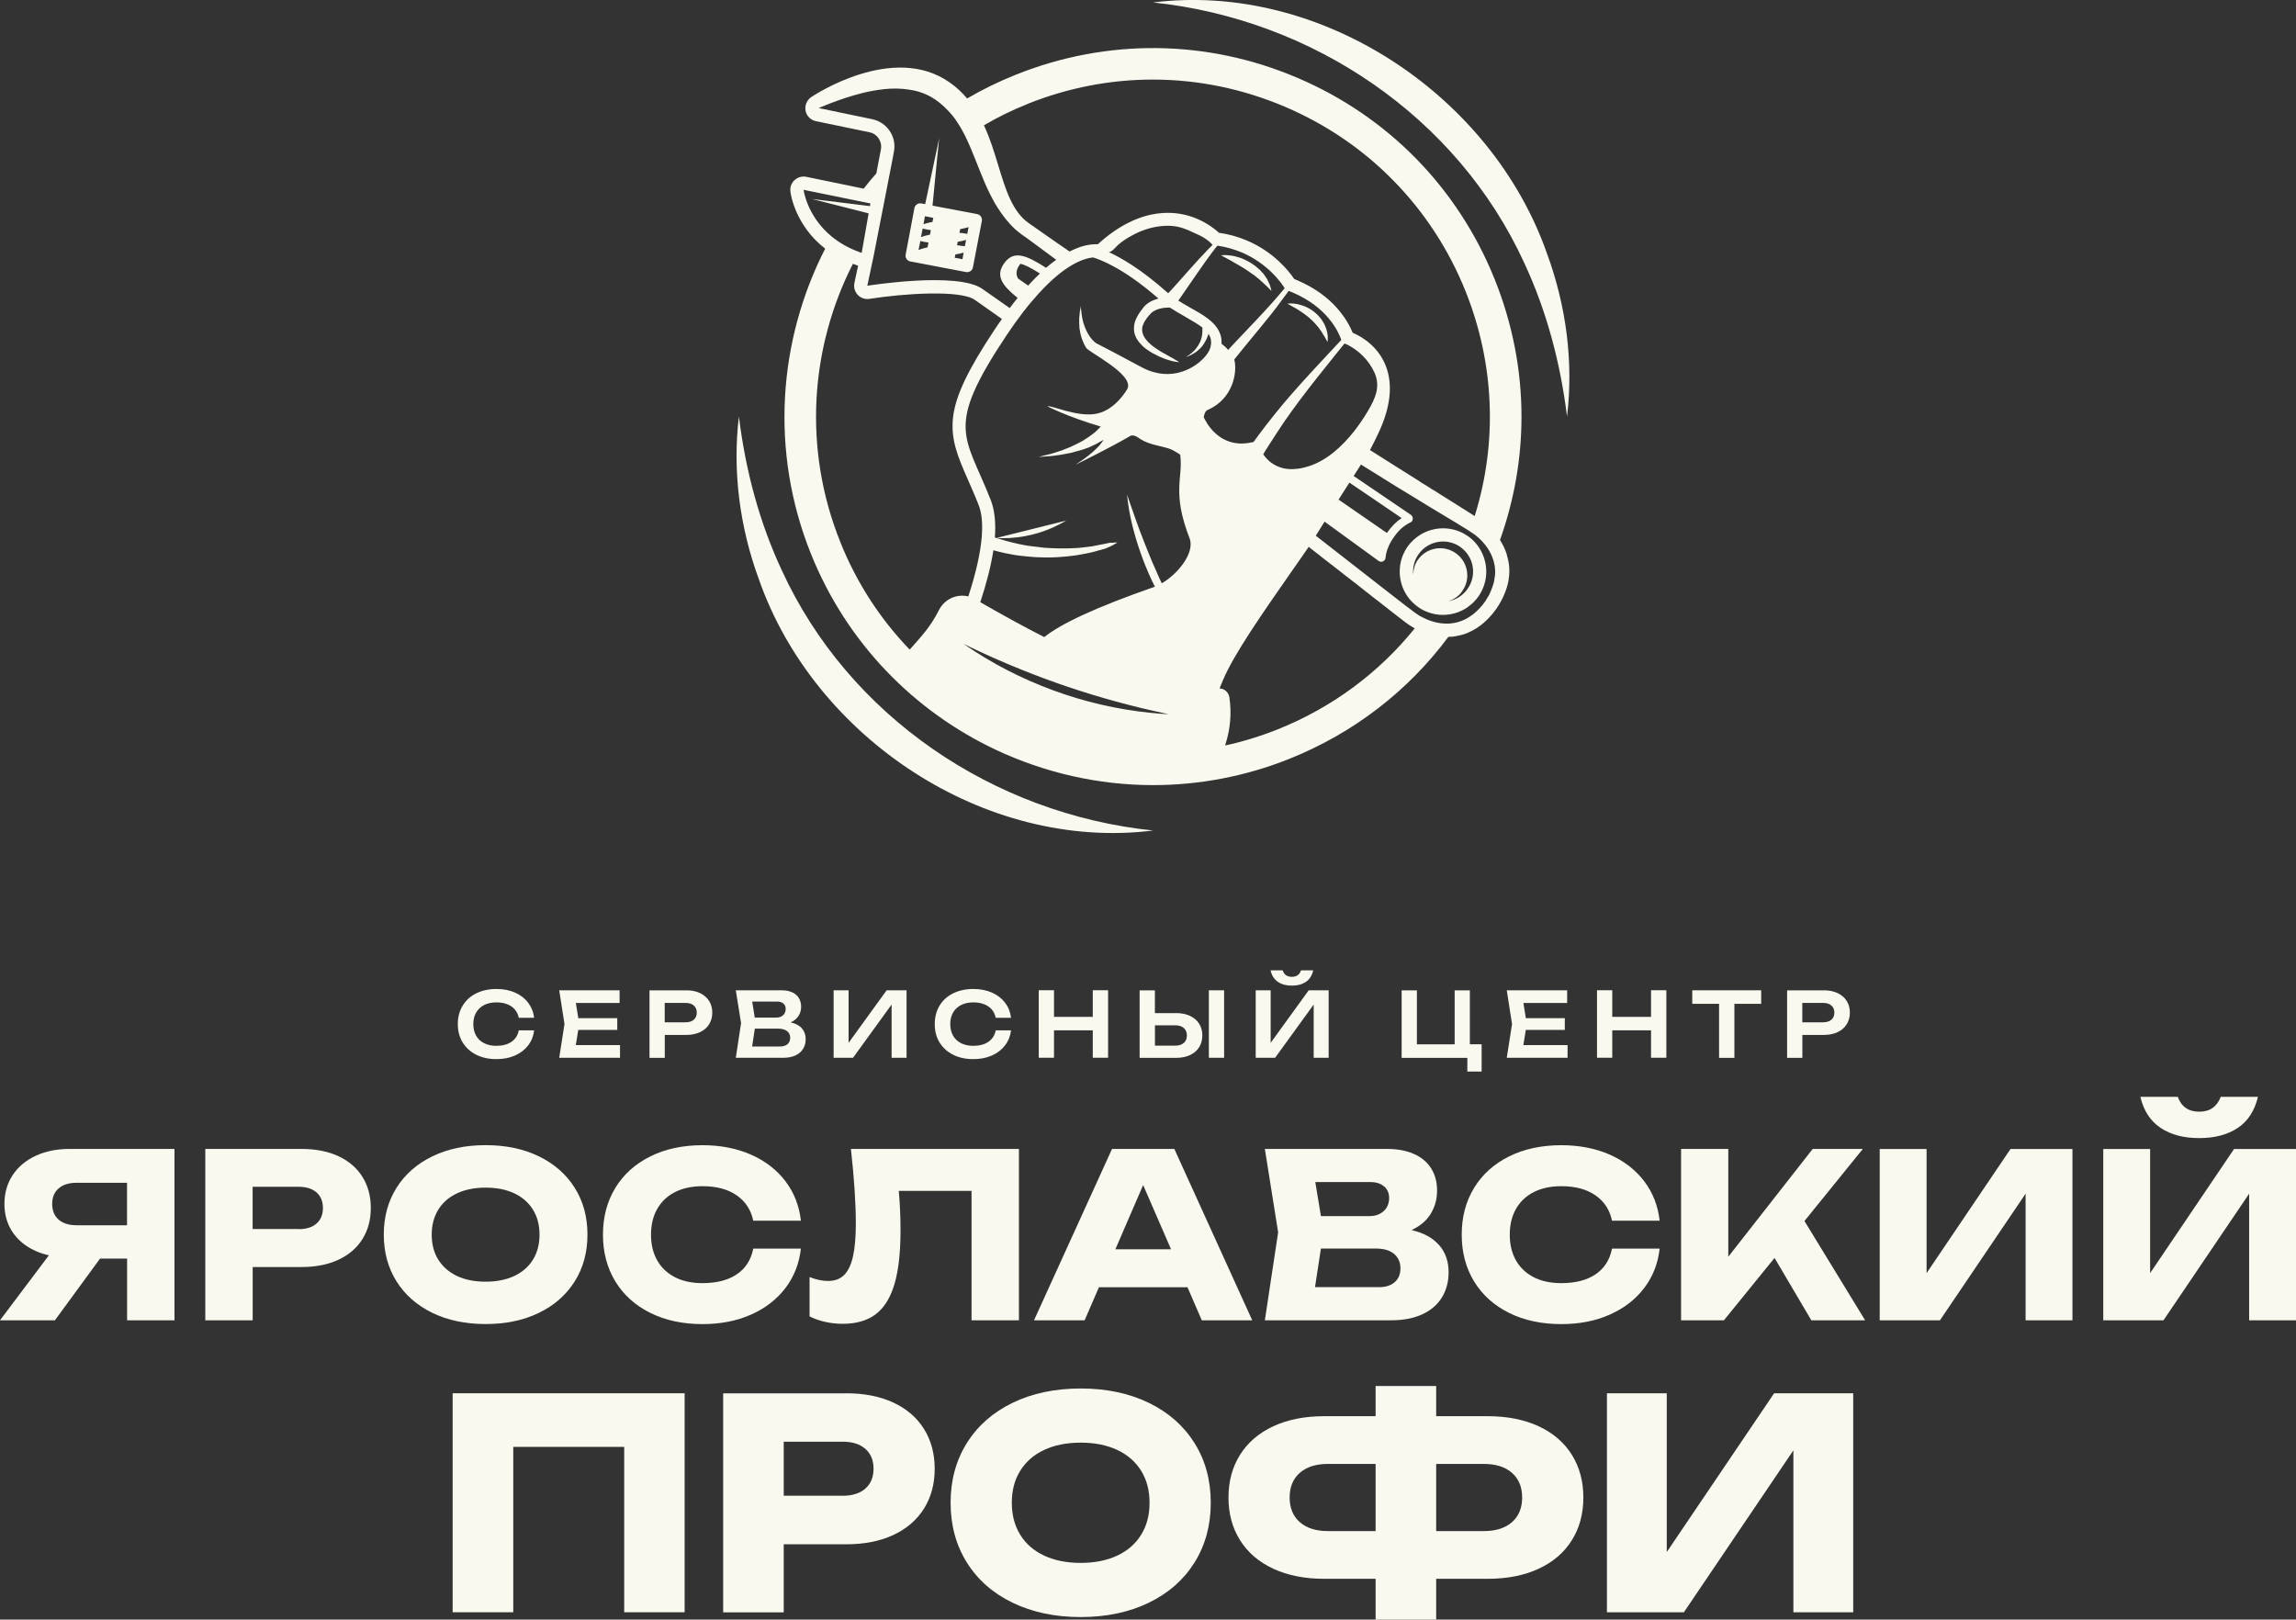<?xml version="1.0" encoding="UTF-8"?> <svg xmlns="http://www.w3.org/2000/svg" id="Layer_2" data-name="Layer 2" viewBox="0 0 383.72 270.68"><rect x="0" y="0" width="383.72" height="270.68" fill="#333333" stroke="none"/><defs><style> .cls-1 { fill: #faf9ef; stroke-width: 0px; } </style></defs><g id="Layer_1-2" data-name="Layer 1"><g><g><g><path class="cls-1" d="M192.69,138.81c-28.04,3.49-56.55-15.46-65.84-41.93-3.23-8.76-4.46-18.21-3.36-27.27,1.11,9.05,3.44,17.72,7.16,25.69,11.19,24.41,35.4,40.74,62.04,43.5h0Z"></path><path class="cls-1" d="M192.69.41c28.04-3.49,56.55,15.46,65.84,41.93,3.23,8.76,4.46,18.21,3.36,27.27-1.11-9.05-3.44-17.72-7.16-25.69C243.54,19.51,219.33,3.18,192.69.41h0Z"></path></g><line class="cls-1" x1="232.22" y1="89.37" x2="231.79" y2="89.08"></line><line class="cls-1" x1="170.17" y1="46.58" x2="169.14" y2="45.87"></line><g><path class="cls-1" d="M216.51,51.51c.2.11.4.24.62.38.22.13.43.29.66.44.22.16.45.32.67.5.21.18.44.35.64.55.1.1.21.19.31.29.09.11.19.21.29.31.2.19.36.42.54.62.19.2.31.42.46.62.16.2.27.4.39.6.11.19.25.36.33.53.08.16.17.31.23.43.14.24.23.38.23.38,0,0,.02-.16.02-.44,0-.14,0-.32,0-.52,0-.2-.06-.42-.1-.66-.05-.24-.11-.5-.22-.77-.11-.26-.2-.56-.38-.82-.16-.27-.32-.56-.54-.8-.11-.13-.21-.26-.32-.38-.11-.12-.24-.23-.36-.35-.24-.23-.51-.43-.78-.61-.27-.19-.56-.33-.83-.47-.28-.12-.55-.25-.83-.32-.27-.09-.52-.15-.76-.2-.24-.05-.46-.07-.66-.09-.2-.01-.37-.02-.51-.01-.28,0-.45.04-.45.04,0,0,.14.08.39.21.24.13.58.32.97.55Z"></path><path class="cls-1" d="M251.83,92.68c-.27-.86-.66-1.67-1.13-2.41,0-.02-.01-.02-.01-.03,2.39-6.7,3.59-13.65,3.59-20.61,0-7.74-1.49-15.49-4.46-22.9-6.12-15.27-17.81-27.24-32.94-33.7-15.12-6.47-31.84-6.66-47.12-.54-2.84,1.14-5.55,2.46-8.13,3.97-.83-.99-1.79-1.9-2.93-2.69-9.42-6.62-22.58,2.1-23.14,2.47-.22.16-.41.34-.56.56-.35.49-.48,1.09-.37,1.71.17.88.86,1.57,1.73,1.74l8.96,1.86c1.3.25,2.16,1.56,1.9,2.87l-.76,4c-.73.83-1.45,1.68-2.12,2.55l-9.6-1.98c-.7-.14-1.43.07-1.94.56-.14.08-.22.22-.32.35-.32.43-.46.98-.38,1.55.02.3.75,5.63,5.81,9.55-7.83,15.32-9.27,33.81-2.39,50.98,6.03,15.02,17.32,26.37,30.92,32.78,8.16,3.84,17.14,5.9,26.31,5.9,7.59-.01,15.34-1.42,22.82-4.43,10.69-4.29,19.78-11.32,26.49-20.35.22,0,.46-.02.69-.03.33-.04.64-.1.98-.17.49-.1.98-.23,1.46-.43.47-.2.94-.44,1.42-.72,1.23-.75,2.41-1.86,3.47-3.35.53-.75.93-1.51,1.26-2.25.49-1.09.78-2.16.87-3.21.03-.36.04-.7.04-1.04-.01-.69-.12-1.35-.28-1.98-.04-.18-.1-.35-.15-.54ZM171.72,17.37c6.79-2.72,13.86-4.07,20.95-4.07,7.52,0,15.03,1.53,22.14,4.57,6.91,2.96,13.05,7.16,18.14,12.39,5.1,5.21,9.18,11.43,11.98,18.41,4.85,12.12,5.37,25.27,1.53,37.58-.57-.37-1.3-.84-2.23-1.41-.78-.51-1.71-1.07-2.74-1.72-.33-.21-.67-.42-1.01-.64-.22-.15-.42-.28-.65-.42-.05-.01-.12-.05-.17-.11-.08-.03-.19-.11-.29-.14-.17-.14-.35-.24-.54-.36-.02-.02-.05-.02-.08-.05-.2-.13-.4-.27-.6-.38-.05-.04-.1-.06-.14-.07-.2-.13-.39-.25-.59-.37-.05-.05-.12-.1-.18-.14-2.41-1.52-5.2-3.26-8.28-5.22.53-1.01,1.03-1.99,1.47-2.96,1.98-4.25,2.37-7.98,1.19-11.06-1.28-3.32-4.02-4.93-5.55-5.59-.85-2.05-3.19-6.18-9.25-8.76-.17-.07-.35-.16-.52-.22-.95-1.41-3.47-4.54-7.9-6.43-1.49-.63-3.04-1.06-4.68-1.3-.7-.65-1.93-1.59-3.65-2.33-3.08-1.32-9.24-2.43-16.6,4.25-1.03-.04-2.54.14-4.39,1.06-.12.04-.22.11-.33.16-2.27-1.55-4.54-3.15-6.83-4.76-2.75-1.92-3.89-5.7-5.1-9.7-.67-2.17-1.36-4.47-2.38-6.64,2.3-1.35,4.74-2.55,7.29-3.56ZM218.77,77.9c-.88.3-1.7.46-2.48.49-1.16.08-2.17-.13-3.07-.59-.97-.49-1.65-1.21-2.1-1.86.11-.2.21-.38.33-.58.02-.03.06-.11.13-.2.54-.86,2.37-3.7,2.96-4.55.85-1.23,1.77-2.51,2.73-3.79,1.9-2.54,3.92-5.03,5.42-6.91.87-1.08,1.57-1.96,2-2.49.14.04.3.1.46.17,1.97,1,3.6,2.6,4.55,4.66,1.05,2.32.17,4.32-1.06,6.39-.72,1.23-1.53,2.41-2.4,3.52-1.96,2.44-4.42,4.75-7.47,5.75ZM225.52,80.66c3.71,2.52,6.79,4.59,8.73,5.93-.86.55-1.67,1.37-2.41,2.41-.01.03-.03.05-.05.08l-8.08-5.58,1.81-2.84ZM185.72,90.68c-.32.05-.66.11-1.08.21-.41.08-.88.16-1.39.27-.24.05-.52.1-.81.16-.25.04-.55.05-.85.1-.58.05-1.19.17-1.84.18-.65.01-1.3.08-1.99.05-.67,0-1.35.01-2.05-.04-.33-.02-.68-.03-1.01-.05-.35-.03-.69-.06-1.02-.12-.68-.05-1.33-.17-1.97-.24-.62-.11-1.22-.22-1.8-.36-.55-.13-1.09-.25-1.59-.39-.69-.19-1.29-.37-1.79-.53,1.3.07,2.95.03,4.8-.32,3.02-.55,5.34-1.69,6.85-2.59l-11.65,2.9s-.05,0-.08-.01c-.06-.03-.11-.05-.18-.08.17-2.39-.02-4.47-.66-6.17-4.3-11.01-7.8-11.93,2.49-27.44,2.03-3.06,3.87-5.4,5.55-7.22,4.24-4.66,7.31-5.77,9-5.97,1.09.32,5.03,1.69,10.96,6.88-.24.06-.5.15-.77.25-.43.17-.92.42-1.36.82-.11.11-.22.22-.33.34-.06.1-.15.2-.22.3-.16.19-.32.41-.48.65-.32.47-.6,1-.8,1.6-.08.32-.13.65-.14.98,0,.35.03.69.13,1,.2.66.55,1.18.97,1.62.39.45.83.82,1.29,1.1.42.31.87.54,1.3.76.42.22.83.41,1.21.55.4.16.75.28,1.08.36.33.1.59.17.85.2.48.08.74.12.74.12,0,0-.21-.19-.64-.41-.2-.13-.45-.28-.74-.43-.29-.16-.6-.34-.94-.53-.36-.19-.74-.39-1.11-.65-.39-.24-.77-.5-1.15-.8-.38-.31-.72-.65-1-1.02-.3-.38-.51-.8-.58-1.2-.04-.21-.05-.41-.04-.63.01-.19.06-.39.15-.59.14-.4.38-.78.65-1.15.16-.18.29-.35.45-.54.1-.07.16-.17.23-.24.05-.05.13-.13.19-.18.24-.19.55-.35.87-.47.65-.23,1.26-.29,1.69-.3.17-.02.29-.02.39-.01.85.55,1.72,1.05,2.59,1.54,1.16.67,2.12,1.23,2.86,1.8.01.16.01.36,0,.6,0,.14-.01.3-.03.48-.02.14-.06.33-.08.5-.07.17-.1.37-.16.54l-.11.28-.14.25c-.07.19-.19.36-.29.51-.11.17-.23.33-.36.48-.11.14-.24.27-.38.39-.11.14-.24.21-.38.32-.11.1-.21.2-.33.27-.11.05-.19.12-.28.16-.08.05-.16.1-.2.14.05-.01.13-.04.21-.08.1-.03.2-.08.32-.11.14-.05.25-.14.4-.19.13-.08.3-.16.46-.27.15-.12.33-.19.48-.34.14-.13.33-.27.48-.42.14-.16.3-.31.43-.5l.2-.27.16-.29c.13-.19.21-.38.31-.58.07-.19.17-.38.23-.56.03-.1.04-.17.07-.27.45.67.57,1.41.31,2.34-.25.97-1.69,2.76-4.02,3.73-1.29.55-3.17.98-5.43.34-.64-.17-1.3-.43-1.99-.8-4.72-2.54-6.82-3.62-7.65-4.04-.12-.1-.27-.2-.38-.33-.06-.08-.16-.16-.22-.22l-.22-.25c-.16-.18-.27-.39-.41-.59-.13-.22-.27-.43-.37-.67-.1-.24-.23-.47-.3-.71-.05-.16-.13-.31-.16-.47-.04-.07-.07-.17-.08-.24-.06-.25-.12-.51-.17-.72-.04-.23-.06-.45-.11-.65-.06-.39-.06-.74-.1-.98-.02-.19-.03-.3-.03-.36-.02.06-.03.18-.05.35-.04.24-.14.58-.15.99-.03.23-.05.46-.07.69v.76c0,.27.03.54.04.84.03.28.11.56.14.85.06.3.15.57.23.86.11.27.19.54.32.81.05.14.12.27.19.38.06.11.12.21.18.32-.06.62,8.33,4.56,6.92,7.03,0,0-1.93,3.46-5.09,4.09-3.22.67-7.69-1.49-8.23-1.22,0,0,3.32,1.74,8.89,3.37-.1.1-.19.2-.28.31-.13.14-.27.27-.41.4s-.29.28-.46.4c-.32.24-.67.52-1.03.75-.19.13-.37.25-.58.38l-.58.33c-.39.23-.83.41-1.24.62-.21.1-.4.2-.6.28-.21.1-.42.16-.62.24-.41.17-.81.34-1.21.45-.36.12-.73.23-1.08.34-.33.11-.64.17-.93.24-.28.07-.53.13-.72.18-.4.11-.64.17-.64.17,0,0,.22-.02.65-.05.22-.02.47-.04.76-.06.28-.02.6-.02.95-.07.37-.05.75-.11,1.17-.16.4-.05.82-.16,1.28-.24.21-.04.43-.07.66-.12.24-.06.47-.13.7-.2.47-.12.92-.23,1.4-.4l.7-.25c.22-.08.45-.19.67-.3.47-.19.89-.42,1.3-.67.21-.11.41-.22.62-.35-1.07,1.85-4.14,3.81-4.73,4.18.75-.36,5.83-2.86,9.1-4.77.05-.04.13-.06.18-.11.28-.05.52-.03.76.07.31.13.57.32.85.51,1.49.95,3.28,1.09,4.91,1.63.34.12.97.46,1.74.97.52,3.94-1.46,6.17,1.56,13.97.95,2.43-1.98,6-4.64,7.53,0,0,0-.01-.01-.01-.17-.37-.35-.74-.52-1.12-.17-.38-.33-.76-.5-1.15-.35-.75-.67-1.53-.98-2.28-.32-.76-.62-1.52-.9-2.24-.28-.73-.55-1.44-.81-2.11-.24-.68-.48-1.32-.69-1.91-.42-1.18-.77-2.17-1.01-2.87-.23-.7-.37-1.1-.37-1.1,0,0,.02.42.12,1.17.05.36.11.81.2,1.32.1.51.19,1.08.34,1.71.13.62.3,1.28.49,1.99.19.7.4,1.44.65,2.2.13.37.25.76.39,1.15.13.39.27.78.42,1.17.3.78.6,1.57.95,2.35.17.38.35.77.52,1.16.19.38.37.75.56,1.14-10.1,3.51-15.79,6.26-18.49,8.42-3.65-1.85-7.22-3.84-10.69-5.83,1.02-3.09,1.78-6.03,2.19-8.68.52.14,1.14.31,1.85.46.53.12,1.09.2,1.72.33.6.08,1.25.18,1.92.23.68.05,1.38.15,2.08.15.34.01.69.03,1.05.03s.72-.01,1.07,0c.71-.01,1.43-.07,2.13-.13.7-.04,1.39-.17,2.05-.23.67-.1,1.29-.24,1.89-.35.3-.07.59-.13.87-.19.29-.08.55-.15.82-.23.5-.15.98-.24,1.39-.4.39-.16.73-.33,1.03-.47.55-.28.84-.5.84-.5,0,0-.37-.01-.99.06ZM170.17,46.58c-.66-1.05,0-2.06.38-2.49.71.14,1.7.66,3.25,1.62-.65.62-1.3,1.28-1.97,2.02l-1.65-1.15ZM198.19,38.29c1.62.8,3.17,1.2,4.47,2.63-.23.23-.53.54-.91.92-.81.83-1.84,1.96-2.86,3.11-1.03,1.15-2.05,2.28-2.81,3.15-.34.37-.62.69-.85.91-.02-.04-.07-.1-.13-.12-4.34-3.86-7.7-5.8-9.84-6.78.42.18,1.36-.97,1.64-1.22.73-.62,1.57-1.16,2.41-1.6,1.46-.8,3.17-1.36,4.89-1.51,1.44-.15,2.92.04,4.26.65-.07-.05-.17-.11-.27-.15ZM203.45,41.06h.01c1.52.21,2.87.64,4.08,1.13,4.37,1.88,6.61,5.08,7.16,5.98-.05.06-.12.14-.19.22-.2.28-.51.6-.82.98-.33.37-.7.81-1.09,1.25-1.61,1.81-3.87,4.17-6.12,6.54-.42.45-.82.88-1.23,1.32-.31-.39-.71-.74-1.1-1.02.04-.67-.06-1.26-.29-1.8-.74-1.88-2.85-3.08-4.93-4.23-.67-.38-1.35-.78-2-1.19.18-.27.41-.59.66-.95.66-.94,1.53-2.22,2.4-3.48.87-1.25,1.74-2.5,2.43-3.42.49-.66.86-1.11,1.04-1.34ZM192.52,118.75c.93.21,1.87.42,2.8.62-1.02-.05-2.05-.13-3.07-.24-11.06-1.11-21.92-5.11-31.07-11.41-.05-.03-.11-.07-.16-.11.05.03.12.05.17.08,10.06,4.9,20.45,8.58,31.32,11.06ZM201.77,70.8h0c-.23-.38-.45-.73-.6-1.06.1-.62.31-1.15.76-1.27,4.05-1.81,4.92-6.13,4.35-8.39.49-.59.97-1.2,1.45-1.8,2.06-2.51,4.17-5.03,5.66-6.98.37-.5.71-.94,1-1.36.31-.39.57-.75.78-1.04.07-.1.13-.2.19-.28.19.06.41.15.58.22,5.9,2.5,7.74,6.57,8.23,7.97-.48.5-1.28,1.36-2.27,2.43-1.64,1.75-3.83,4.11-5.95,6.52-1.07,1.22-2.11,2.46-3.04,3.63-.95,1.19-1.82,2.3-2.54,3.29-.29.38-.55.74-.79,1.08-.03.02-.04.06-.07.1l-.17.05c-.62.14-1.19.21-1.71.22h-.02c-2.91.04-4.76-1.68-5.86-3.33ZM145.76,19.92l-8.94-1.86s.73-.32,2.02-.82c.65-.25,1.44-.53,2.35-.84.89-.29,1.92-.6,3.04-.88,1.12-.27,2.33-.49,3.63-.63,1.26-.13,2.61-.13,3.94.07,1.32.17,2.61.57,3.8,1.24,1.01.57,1.97,1.36,2.82,2.26.12.13.23.25.35.38.48.53.92,1.1,1.29,1.71.41.6.75,1.23,1.09,1.87.07.14.14.27.2.41.59,1.19,1.09,2.43,1.58,3.64.56,1.36,1.06,2.72,1.61,3.99s1.14,2.46,1.75,3.54c.63,1.06,1.27,1.98,1.92,2.76.35.45.72.84,1.06,1.17.25.28.53.51.84.76.49.4.89.7,1.19.89.08.05.17.12.28.19.6.45,1.49,1.11,2.64,1.95.68.51,1.44,1.08,2.3,1.7-.56.39-1.12.85-1.7,1.34-3.36-2.16-5.42-2.98-7.02-.73-1.45,2.08-.35,3.65,2.27,5.76-.45.55-.88,1.11-1.32,1.7-1.54-1.07-3.05-2.14-4.58-3.21-4.18-2.94-19.22-.52-19.22-.52l1.05-4.94,1.26-6.45.38-1.93,1.65-8.49.1-.56c.51-2.51-1.12-4.96-3.64-5.47ZM134.28,31.72l8.58,1.75,2.61.53-.08.45-2.96-.37-6.71-.82,6.19,1.57,3.26.83-.94,5.36-.22,1.24c-.15-.05-.28-.08-.41-.14-1.89-.69-3.38-1.59-4.59-2.58-4.17-3.41-4.71-7.82-4.71-7.82ZM140.43,90.57c-6.28-15.66-5.01-32.51,2.11-46.48.29.12.56.22.87.32l-.62,2.89c-.15.73.07,1.46.57,1.99.49.53,1.23.77,1.95.66,5.89-.93,15.21-1.51,17.6.16,1.52,1.07,3.03,2.14,4.54,3.2-.4.54-.77,1.11-1.17,1.69-4.51,6.8-6.54,11.04-6.99,14.65-.46,3.8.81,6.73,2.43,10.42.55,1.26,1.21,2.72,1.85,4.38.86,2.21,1.08,6.59-1.74,15.23-1.92-.47-3.97.43-4.91,2.29-1.46,2.9-3.05,4.51-4.89,6.6-4.87-5.06-8.85-11.1-11.6-17.99ZM213.61,121.87c-2.92,1.17-5.87,2.07-8.84,2.72l.04-.22c.82-2.51,1.04-5.22.65-7.83-.13-.84-.81-1.44-1.64-1.48.21-.52.4-1.01.6-1.46,1.85-4.33,6.45-10.94,11.32-17.92,1.01-1.42,1.98-2.84,2.98-4.29.21.19.45.36.68.54,0,0,.01,0,.02.02.44.33.87.67,1.29,1,.05.04.07.06.12.11.86.66,1.69,1.29,2.47,1.91.02.02.02.03.05.04.38.28.73.58,1.09.85.06.05.13.11.18.16.36.25.69.52,1.02.77.04.04.07.06.13.11.31.24.64.49.94.72.02.03.05.05.07.06.32.25.63.49.93.73.07.05.13.11.19.16.23.19.48.37.71.55.36.29.71.55,1.05.83.19.15.37.3.57.43.55.43,1.05.85,1.52,1.19.32.25.6.48.88.7.27.2.53.41.76.59.7.53,1.23.93,1.59,1.22.13.08.22.14.3.22.14.08.27.18.42.27.22.15.48.3.74.45-5.98,7.41-13.78,13.22-22.86,16.86ZM249.82,96.34c-.03.35-.11.67-.16.98-.03.14-.07.29-.13.45-.21.69-.49,1.25-.67,1.68-.15.23-.27.45-.37.6-.05.1-.11.18-.15.25-.05.08-.07.14-.07.14-1.38,1.95-2.92,3.01-4.47,3.49-2.13.65-4.27.16-5.96-.7-.24-.12-.49-.25-.71-.38-.18-.11-.38-.24-.55-.37-1.17-.81-7.26-5.64-16.68-12.95l1.47-2.35c4.03,2.95,7.26,5.29,9.02,6.56.31.23.71.18.94-.06.04-.02.06-.06.11-.11.06-.12.12-.23.12-.38.04-.42.14-.91.35-1.48.21-.57.52-1.22,1.03-1.92.12-.18.24-.34.36-.5.24-.31.49-.56.73-.81.48-.45.93-.76,1.33-.99.13-.05.21-.11.31-.15.15-.05.23-.14.31-.24.23-.32.17-.81-.19-1.06-1.85-1.25-5.27-3.57-9.56-6.49l1.22-1.91c.68.41,1.33.82,1.98,1.23,2.57,1.62,5.09,3.16,7.47,4.6.6.37,1.19.72,1.76,1.08.57.35,1.15.7,1.71,1.03,1.11.67,2.22,1.35,3.25,1.96.51.32,1.03.65,1.52.93.16.11.31.2.47.31.08.05.18.11.25.17.23.13.47.31.67.45.86.66,1.56,1.43,2.09,2.22.38.57.67,1.15.87,1.74.1.24.16.49.21.73.06.18.07.39.12.59.01.08.03.19.03.29.01.1.01.2.02.29,0,.2.01.38.01.57-.01.18-.03.35-.05.53Z"></path><path class="cls-1" d="M206.26,43.89c.24.12.49.28.75.42.25.16.51.32.79.47.25.18.53.33.78.51.26.17.53.36.77.54.13.09.25.18.38.26.11.11.22.2.34.29.12.09.22.18.34.26.11.09.21.2.3.28.21.18.41.36.58.53.18.17.34.32.49.46.13.15.26.28.37.38.21.21.34.33.34.33,0,0-.03-.17-.11-.47-.04-.15-.09-.33-.16-.53-.08-.2-.18-.41-.3-.65-.05-.12-.12-.25-.18-.37-.08-.12-.16-.24-.25-.36-.08-.13-.17-.25-.26-.38s-.21-.25-.32-.37c-.22-.25-.46-.5-.73-.71-.26-.24-.55-.45-.84-.65-.28-.2-.59-.36-.9-.53-.3-.16-.61-.29-.91-.42-.32-.11-.61-.21-.9-.28-.29-.08-.57-.15-.82-.18-.51-.08-.95-.09-1.25-.09-.3.01-.49.04-.49.04,0,0,.59.33,1.48.8.22.12.46.25.7.4Z"></path><path class="cls-1" d="M152.15,43.7l9.3,1.77c.27.05.53-.02.75-.16.11-.06.18-.15.24-.25.08-.12.14-.23.16-.38l1.49-7.74c.1-.54-.25-1.07-.8-1.16l-7.44-1.41.78-8,.33-3.27-.77,3.65-1.57,7.37-.65-.12c-.25-.05-.53,0-.74.16-.22.15-.36.37-.41.64l-1.46,7.74c-.11.54.24,1.05.78,1.16ZM160.46,38.29c.47-.07.92-.18,1.32-.3.02-.02.05-.02.1-.03l-.23,1.13c-.06-.01-.12-.02-.19-.04-.33-.06-.71-.11-1.11-.14l.13-.63ZM160.05,40.41c.51-.08.99-.19,1.41-.31l-.21,1.06s-.04-.01-.06-.01c-.37-.06-.81-.12-1.24-.16l.11-.58ZM159.66,42.52c.5-.07.98-.18,1.39-.3l-.2,1.1-1.29-.24.11-.56ZM154.59,36.14l1.39.27-.14.68c-.37.06-.71.16-1.01.23-.18.05-.35.11-.49.16l.24-1.34ZM154.2,38.2c.2.05.42.1.68.15.22.04.46.06.69.11l-.14.75c-.31.06-.6.13-.89.21-.22.06-.43.15-.62.21l.28-1.43ZM153.81,40.28c.22.05.49.12.78.17.19.02.38.06.58.07l-.15.81c-.25.05-.52.12-.74.19-.3.08-.54.17-.77.24l.3-1.48Z"></path><path class="cls-1" d="M245.32,89.6s-.02-.01-.03-.02c-2.45-1.69-5.58-1.67-7.98-.17-.78.49-1.5,1.16-2.08,1.96-.28.41-.52.85-.71,1.28-1.34,3.09-.37,6.8,2.48,8.8.49.35,1,.63,1.53.82,1.7.68,3.56.65,5.22.02.43-.17.86-.37,1.25-.63.15-.08.29-.18.41-.29.64-.45,1.2-1.02,1.68-1.69.83-1.2,1.26-2.57,1.3-3.92.07-2.35-1.01-4.72-3.08-6.17ZM245.27,98.42c-.29.43-.65.8-1.04,1.09-.51.41-1.1.7-1.73.87-.11.03-.22.05-.33.08h-.04c.47-.16.92-.38,1.33-.7.35-.27.68-.59.93-.99,1.37-1.93,1-4.54-.75-6.05-.12-.1-.23-.19-.35-.27-2.05-1.44-4.88-.94-6.32,1.1-.52.74-.75,1.58-.78,2.43-.01-.06-.02-.12-.02-.18v-.05c-.05-1.07.23-2.16.9-3.11,1.59-2.27,4.72-2.82,6.99-1.23.13.1.27.2.38.31,1.94,1.65,2.34,4.55.84,6.68Z"></path></g></g><g><g><path class="cls-1" d="M29.16,192.02v28.64h-7.92v-10.31h-4.52l-7.54,10.31H0l8.17-10.86c-1.51-.34-2.83-.91-3.95-1.71-1.12-.8-1.98-1.78-2.58-2.95s-.9-2.48-.9-3.93c0-1.81.46-3.41,1.37-4.8.91-1.39,2.19-2.47,3.85-3.24s3.56-1.15,5.71-1.15h17.49ZM21.23,204.76v-7.08h-8.42c-1.29,0-2.29.31-3.01.94-.72.62-1.08,1.49-1.08,2.6s.36,1.99,1.08,2.62c.72.62,1.72.94,3.01.94h8.42Z"></path><path class="cls-1" d="M50.38,192.02c2.38,0,4.44.41,6.19,1.22,1.74.81,3.08,1.97,4.01,3.46.93,1.49,1.39,3.22,1.39,5.19s-.46,3.7-1.39,5.19c-.93,1.49-2.27,2.64-4.01,3.46-1.74.81-3.81,1.22-6.19,1.22h-8.15v8.9h-7.92v-28.64h16.08ZM49.92,205.43c1.27,0,2.27-.31,2.98-.94.71-.62,1.07-1.49,1.07-2.6s-.36-1.97-1.07-2.6c-.71-.62-1.71-.94-2.98-.94h-7.7v7.06h7.7Z"></path><path class="cls-1" d="M72.26,219.42c-2.57-1.25-4.57-3-5.99-5.26-1.42-2.26-2.13-4.87-2.13-7.82s.71-5.56,2.13-7.82c1.42-2.26,3.41-4.01,5.99-5.26,2.57-1.25,5.54-1.87,8.9-1.87s6.33.62,8.9,1.87c2.57,1.25,4.57,3,5.99,5.26,1.42,2.26,2.13,4.87,2.13,7.82s-.71,5.56-2.13,7.82c-1.42,2.26-3.41,4.01-5.99,5.26-2.57,1.25-5.54,1.87-8.9,1.87s-6.33-.62-8.9-1.87ZM85.94,213.26c1.36-.64,2.4-1.55,3.13-2.73s1.1-2.58,1.1-4.18-.37-3-1.1-4.18c-.73-1.18-1.77-2.09-3.13-2.73-1.36-.64-2.95-.95-4.78-.95s-3.43.32-4.78.95c-1.36.64-2.4,1.55-3.13,2.73-.73,1.18-1.1,2.58-1.1,4.18s.36,3,1.1,4.18,1.78,2.09,3.13,2.73c1.35.64,2.95.95,4.78.95s3.43-.32,4.78-.95Z"></path><path class="cls-1" d="M133.85,208.67c-.28,2.51-1.14,4.71-2.6,6.62-1.45,1.9-3.37,3.38-5.75,4.43s-5.07,1.58-8.08,1.58c-3.3,0-6.21-.62-8.73-1.87s-4.47-3-5.85-5.26c-1.38-2.26-2.07-4.87-2.07-7.82s.69-5.56,2.07-7.82c1.38-2.26,3.33-4.01,5.85-5.26,2.52-1.25,5.43-1.87,8.73-1.87,3,0,5.7.53,8.08,1.57,2.38,1.05,4.3,2.53,5.75,4.43,1.45,1.9,2.32,4.11,2.6,6.62h-7.96c-.38-1.81-1.3-3.22-2.77-4.24-1.46-1.02-3.37-1.53-5.71-1.53-1.77,0-3.3.33-4.59.98-1.29.66-2.28,1.59-2.98,2.81-.69,1.22-1.04,2.65-1.04,4.31s.35,3.09,1.04,4.31c.69,1.22,1.69,2.15,2.98,2.81,1.29.66,2.82.98,4.59.98,2.37,0,4.28-.49,5.74-1.48,1.46-.99,2.37-2.42,2.74-4.29h7.96Z"></path><path class="cls-1" d="M170.29,192.02v28.64h-7.92v-21.63h-12.16c.19,2.15.29,4.34.29,6.57,0,3.69-.33,6.68-1,8.97s-1.71,3.98-3.12,5.06c-1.41,1.08-3.26,1.62-5.54,1.62-.99,0-1.97-.11-2.93-.32-.96-.22-1.83-.52-2.61-.92v-6.57c1.11.43,2.14.65,3.09.65,1.11,0,2-.33,2.67-.98.67-.66,1.17-1.69,1.49-3.09.32-1.41.48-3.26.48-5.55,0-3.32-.27-7.47-.82-12.45h28.09Z"></path><path class="cls-1" d="M209.29,220.66h-8.44l-2.39-5.52h-14.8l-2.39,5.52h-8.46l13.04-28.64h10.41l13.02,28.64ZM191.05,198.06l-4.64,10.73h9.3l-4.66-10.73Z"></path><path class="cls-1" d="M240.55,208.13c1.03,1.22,1.55,2.71,1.55,4.48,0,1.58-.36,2.97-1.09,4.18s-1.8,2.16-3.24,2.84-3.18,1.03-5.24,1.03h-21.14l2.22-14.7-2.22-13.94h20.39c1.76,0,3.26.28,4.52.84,1.26.56,2.22,1.36,2.88,2.41.66,1.04.99,2.28.99,3.72s-.35,2.68-1.04,3.84-1.77,2.07-3.22,2.75c2.05.48,3.59,1.33,4.62,2.55ZM230.43,215.13c1.13,0,2.02-.28,2.66-.84.64-.56.96-1.34.96-2.33s-.36-1.8-1.07-2.4-1.73-.89-3.05-.89h-9.17l-.99,6.45h10.65ZM231.32,198.3c-.55-.49-1.32-.74-2.3-.74h-9.2l.94,5.69h8.11c.97,0,1.76-.28,2.37-.83.61-.55.92-1.29.92-2.21,0-.79-.28-1.43-.83-1.92Z"></path><path class="cls-1" d="M277.37,208.67c-.28,2.51-1.14,4.71-2.6,6.62-1.45,1.9-3.37,3.38-5.75,4.43s-5.07,1.58-8.08,1.58c-3.3,0-6.21-.62-8.73-1.87s-4.47-3-5.85-5.26c-1.38-2.26-2.07-4.87-2.07-7.82s.69-5.56,2.07-7.82c1.38-2.26,3.33-4.01,5.85-5.26,2.52-1.25,5.43-1.87,8.73-1.87,3,0,5.7.53,8.08,1.57,2.38,1.05,4.3,2.53,5.75,4.43,1.45,1.9,2.32,4.11,2.6,6.62h-7.96c-.38-1.81-1.3-3.22-2.77-4.24-1.46-1.02-3.37-1.53-5.71-1.53-1.77,0-3.3.33-4.59.98-1.29.66-2.28,1.59-2.98,2.81-.69,1.22-1.04,2.65-1.04,4.31s.35,3.09,1.04,4.31c.69,1.22,1.69,2.15,2.98,2.81,1.29.66,2.82.98,4.59.98,2.37,0,4.28-.49,5.74-1.48,1.46-.99,2.37-2.42,2.74-4.29h7.96Z"></path><path class="cls-1" d="M301.57,204.07l10.14,16.59h-8.99l-6.15-10.42-8.46,10.42h-7.16v-28.64h7.89v18.02l14.11-18.02h8.38l-9.76,12.05Z"></path><path class="cls-1" d="M321.98,212.78l14.03-20.75h10.35v28.64h-7.83v-21.17l-14.32,21.17h-10.06v-28.64h7.83v20.75Z"></path><path class="cls-1" d="M359.34,212.78l14.03-20.75h10.35v28.64h-7.83v-21.17l-14.32,21.17h-10.06v-28.64h7.83v20.75ZM363.96,183.32c.61,1.66,1.81,2.48,3.59,2.48s2.95-.83,3.59-2.48h6.22c-.56,2.34-1.69,4.08-3.39,5.2-1.7,1.13-3.84,1.69-6.43,1.69s-4.73-.56-6.43-1.69c-1.71-1.13-2.84-2.86-3.4-5.2h6.24Z"></path><path class="cls-1" d="M75.65,269.46v-36.6h38.77v36.6h-10.1v-27.64h-18.54v27.64h-10.12Z"></path><path class="cls-1" d="M141.4,232.86c3.04,0,5.68.52,7.91,1.56,2.23,1.04,3.94,2.51,5.12,4.42,1.19,1.9,1.78,4.12,1.78,6.64s-.59,4.73-1.78,6.64c-1.19,1.9-2.9,3.38-5.12,4.42-2.23,1.04-4.86,1.56-7.91,1.56h-10.42v11.37h-10.12v-36.6h20.54ZM140.81,249.99c1.63,0,2.9-.4,3.81-1.2s1.37-1.9,1.37-3.32-.45-2.52-1.37-3.32c-.91-.8-2.18-1.2-3.81-1.2h-9.83v9.03h9.83Z"></path><path class="cls-1" d="M169.24,267.87c-3.29-1.59-5.84-3.83-7.65-6.72-1.81-2.89-2.72-6.22-2.72-9.99s.91-7.1,2.72-9.99c1.81-2.89,4.36-5.13,7.65-6.72,3.29-1.59,7.07-2.39,11.37-2.39s8.08.8,11.37,2.39c3.28,1.59,5.83,3.83,7.65,6.72,1.81,2.89,2.72,6.22,2.72,9.99s-.91,7.1-2.72,9.99c-1.81,2.89-4.36,5.13-7.65,6.72-3.29,1.59-7.08,2.39-11.37,2.39s-8.08-.8-11.37-2.39ZM186.72,259.99c1.73-.81,3.07-1.98,4-3.49.93-1.51,1.4-3.29,1.4-5.34s-.47-3.83-1.4-5.34c-.94-1.51-2.27-2.68-4-3.49-1.73-.81-3.77-1.22-6.11-1.22s-4.38.41-6.11,1.22c-1.73.81-3.07,1.98-4,3.49-.94,1.51-1.4,3.29-1.4,5.34s.47,3.83,1.4,5.34c.93,1.51,2.27,2.68,4,3.49,1.73.81,3.77,1.22,6.11,1.22s4.38-.41,6.11-1.22Z"></path><path class="cls-1" d="M248.61,236.69c3.27,0,6.11.56,8.53,1.68,2.42,1.12,4.27,2.71,5.55,4.76,1.28,2.05,1.93,4.43,1.93,7.15s-.64,5.1-1.93,7.15c-1.28,2.05-3.13,3.64-5.55,4.76-2.41,1.12-5.26,1.68-8.53,1.68h-8.59v6.81h-10.12v-6.81h-8.56c-3.27,0-6.11-.56-8.53-1.68-2.42-1.12-4.27-2.71-5.56-4.76s-1.94-4.43-1.94-7.15.65-5.1,1.94-7.15,3.15-3.64,5.56-4.76c2.41-1.12,5.26-1.68,8.53-1.68h8.56v-5.05h10.12v5.05h8.59ZM229.9,255.89v-11.22h-8c-1.98,0-3.54.5-4.67,1.49-1.13.99-1.7,2.37-1.7,4.12s.57,3.13,1.7,4.12c1.13.99,2.69,1.49,4.67,1.49h8ZM248.02,255.89c1.98,0,3.54-.5,4.67-1.49s1.7-2.37,1.7-4.12-.57-3.13-1.7-4.12c-1.13-.99-2.69-1.49-4.67-1.49h-8v11.22h8Z"></path><path class="cls-1" d="M278.57,259.38l17.93-26.52h13.22v36.6h-10v-27.06l-18.3,27.06h-12.86v-36.6h10v26.52Z"></path></g><g><path class="cls-1" d="M89.27,172.19c-.11.95-.44,1.79-1,2.52s-1.29,1.3-2.2,1.7-1.95.6-3.1.6c-1.28,0-2.4-.24-3.38-.73s-1.73-1.18-2.27-2.06c-.54-.89-.81-1.91-.81-3.07s.27-2.18.81-3.07c.54-.89,1.29-1.58,2.27-2.06s2.1-.73,3.38-.73c1.15,0,2.19.2,3.1.6.91.4,1.65.97,2.2,1.7s.89,1.57,1,2.52h-2.57c-.1-.53-.32-.99-.65-1.38-.33-.39-.76-.69-1.28-.89-.53-.21-1.13-.31-1.81-.31-.79,0-1.47.15-2.05.44-.58.3-1.02.72-1.34,1.26-.31.55-.47,1.19-.47,1.93s.16,1.38.47,1.93c.31.55.76.97,1.34,1.26.58.3,1.26.44,2.05.44,1.03,0,1.88-.23,2.53-.68.65-.45,1.06-1.09,1.21-1.91h2.57Z"></path><path class="cls-1" d="M96.64,172.13l-.41,2.54h7.39v2.12h-10.16l.88-5.64-.88-5.64h10.09v2.12h-7.31l.41,2.54h6.51v1.96h-6.51Z"></path><path class="cls-1" d="M114.7,165.51c.88,0,1.65.16,2.3.47.65.31,1.16.75,1.51,1.31.35.56.53,1.21.53,1.95s-.18,1.39-.53,1.95c-.35.56-.85,1-1.51,1.31-.66.31-1.42.47-2.3.47h-3.6v3.83h-2.55v-11.28h6.15ZM114.56,170.86c.59,0,1.06-.14,1.39-.43.33-.29.5-.68.5-1.19s-.17-.9-.5-1.19c-.33-.29-.8-.43-1.39-.43h-3.47v3.24h3.47Z"></path><path class="cls-1" d="M134.02,171.87c.42.49.63,1.09.63,1.79,0,.62-.14,1.16-.43,1.63-.29.47-.71.84-1.27,1.1s-1.25.4-2.05.4h-7.93l.88-5.79-.88-5.49h7.64c.69,0,1.28.11,1.77.33.49.22.87.54,1.12.95s.39.9.39,1.47-.14,1.06-.43,1.52c-.28.46-.73.83-1.33,1.09.83.18,1.46.52,1.88,1ZM130.36,174.9c.54,0,.95-.13,1.25-.38.3-.25.45-.61.45-1.07s-.17-.85-.52-1.12c-.35-.27-.84-.41-1.49-.41h-3.9l-.45,2.99h4.66ZM130.93,167.73c-.26-.23-.61-.34-1.08-.34h-4.14l.43,2.68h3.6c.46,0,.84-.13,1.13-.39.29-.26.44-.62.44-1.07,0-.37-.13-.66-.38-.89Z"></path><path class="cls-1" d="M141.82,174.29l6.36-8.78h3.33v11.28h-2.5v-8.9l-6.45,8.9h-3.24v-11.28h2.5v8.78Z"></path><path class="cls-1" d="M168.97,172.19c-.11.95-.44,1.79-1,2.52-.56.73-1.29,1.3-2.2,1.7s-1.94.6-3.1.6c-1.28,0-2.41-.24-3.38-.73s-1.73-1.18-2.27-2.06-.8-1.91-.8-3.07.27-2.18.8-3.07,1.29-1.58,2.27-2.06,2.1-.73,3.38-.73c1.15,0,2.19.2,3.1.6.91.4,1.65.97,2.2,1.7.56.73.89,1.57,1,2.52h-2.56c-.11-.53-.32-.99-.65-1.38-.33-.39-.76-.69-1.28-.89-.53-.21-1.13-.31-1.81-.31-.79,0-1.47.15-2.05.44-.58.3-1.03.72-1.34,1.26s-.47,1.19-.47,1.93.16,1.38.47,1.93.76.97,1.34,1.26c.58.3,1.26.44,2.05.44,1.03,0,1.88-.23,2.53-.68s1.06-1.09,1.21-1.91h2.56Z"></path><path class="cls-1" d="M182.63,169.95v-4.45h2.56v11.28h-2.56v-4.58h-6.48v4.58h-2.55v-11.28h2.55v4.45h6.48Z"></path><path class="cls-1" d="M196.57,169.32c.89,0,1.66.16,2.32.47.66.31,1.17.75,1.52,1.31.36.56.53,1.22.53,1.96s-.18,1.39-.53,1.96-.86,1-1.52,1.31-1.43.47-2.32.47h-6.11v-11.28h2.55v3.81h3.56ZM196.43,174.76c.6,0,1.07-.15,1.42-.46.34-.3.51-.72.51-1.24s-.17-.94-.51-1.24c-.34-.3-.82-.46-1.42-.46h-3.41v3.4h3.41ZM202.03,176.79v-11.28h2.55v11.28h-2.55Z"></path><path class="cls-1" d="M212.36,174.29l6.36-8.78h3.33v11.28h-2.5v-8.9l-6.45,8.9h-3.24v-11.28h2.5v8.78ZM214.37,162.18c.23.72.74,1.08,1.53,1.08.39,0,.71-.09.97-.27.26-.18.44-.45.56-.81h2.04c-.2.86-.6,1.5-1.22,1.92-.62.42-1.4.63-2.34.63s-1.72-.21-2.34-.63c-.62-.42-1.03-1.06-1.22-1.92h2.04Z"></path><path class="cls-1" d="M245.65,165.51v9.02h1.97v4.56h-2.39v-2.29h-10.98v-11.28h2.55v9.02h6.31v-9.02h2.54Z"></path><path class="cls-1" d="M255,172.13l-.41,2.54h7.39v2.12h-10.16l.88-5.64-.88-5.64h10.09v2.12h-7.31l.41,2.54h6.51v1.96h-6.51Z"></path><path class="cls-1" d="M275.93,169.95v-4.45h2.56v11.28h-2.56v-4.58h-6.48v4.58h-2.55v-11.28h2.55v4.45h6.48Z"></path><path class="cls-1" d="M282.82,165.51h11.52v2.26h-4.48v9.03h-2.56v-9.03h-4.48v-2.26Z"></path><path class="cls-1" d="M304.81,165.51c.88,0,1.65.16,2.31.47.65.31,1.16.75,1.51,1.31.35.56.53,1.21.53,1.95s-.18,1.39-.53,1.95c-.35.56-.85,1-1.51,1.31s-1.42.47-2.3.47h-3.6v3.83h-2.55v-11.28h6.15ZM304.68,170.86c.59,0,1.05-.14,1.39-.43.33-.29.5-.68.5-1.19s-.17-.9-.5-1.19c-.33-.29-.8-.43-1.39-.43h-3.47v3.24h3.47Z"></path></g></g></g></g></svg> 